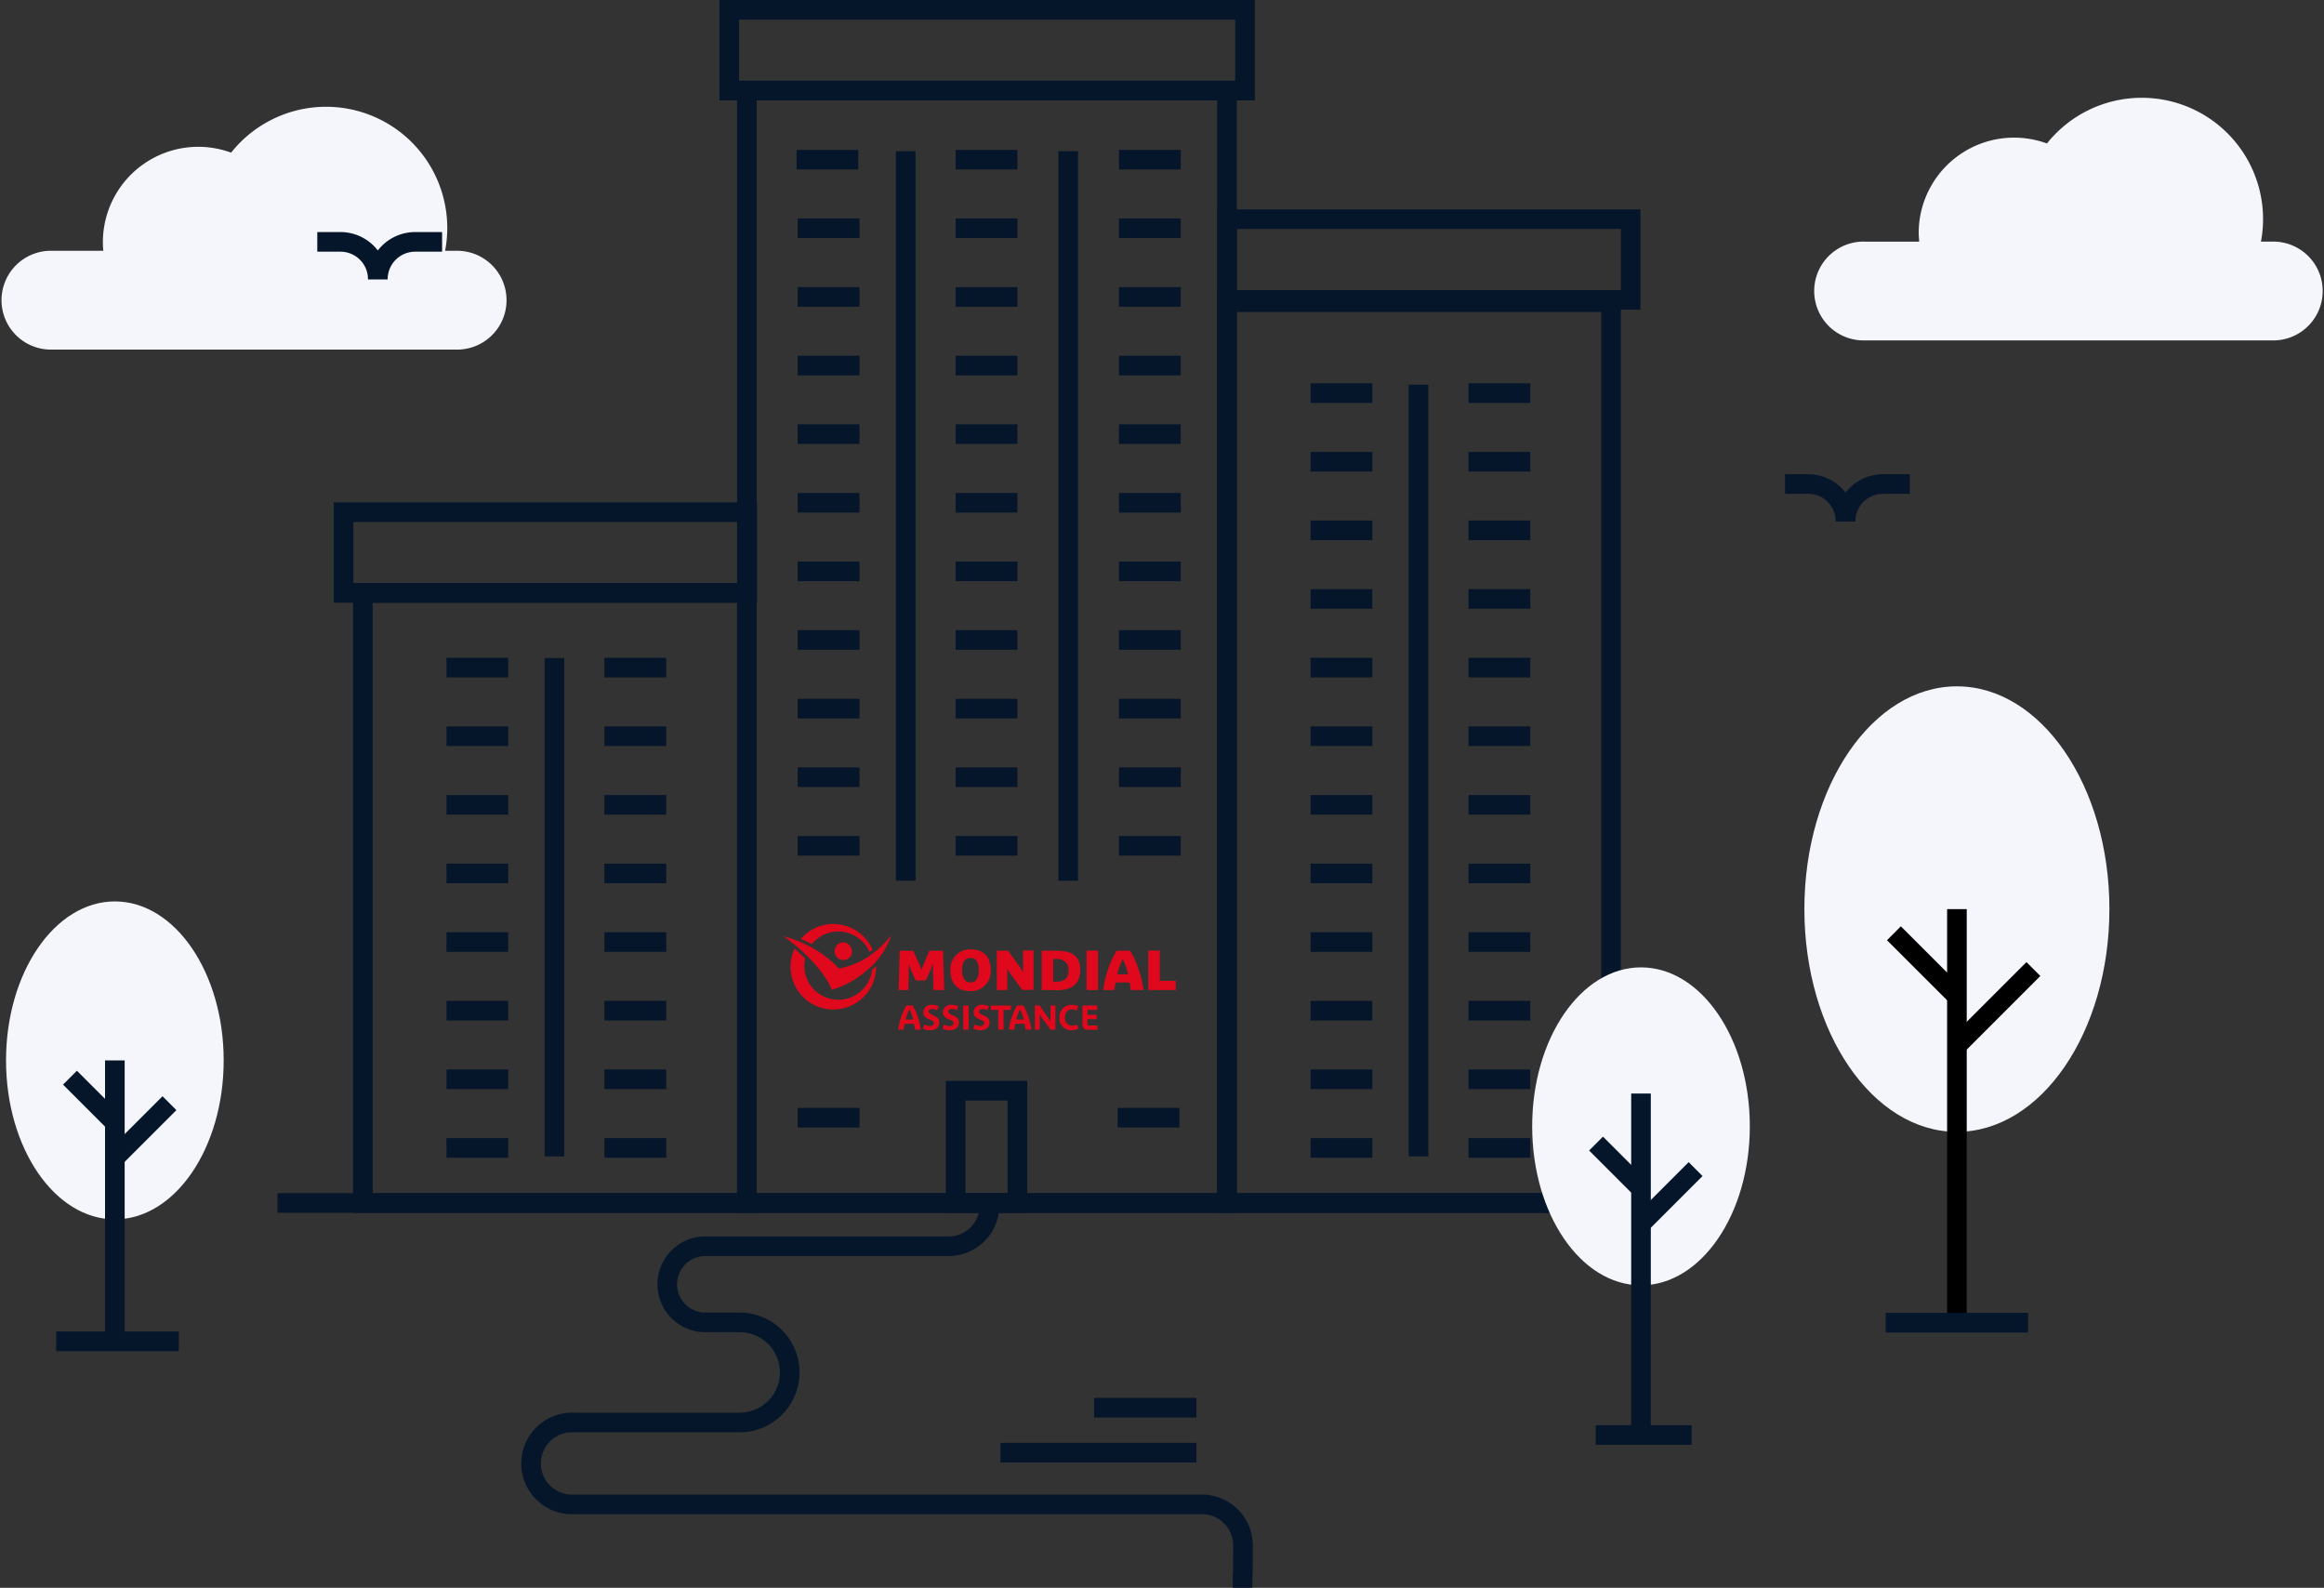 <svg id="illustrations" xmlns="http://www.w3.org/2000/svg" viewBox="0 0 473.68 323.58">
  <rect x="0" y="0" width="473.68" height="323.58" fill="#333333" stroke="none"/>
  <defs>
    <style>
      .cls-1 {
        fill: #df081c;
      }

      .cls-2, .cls-4 {
        fill: none;
        stroke-miterlimit: 10;
        stroke-width: 4px;
      }

      .cls-2 {
        stroke: #05162b;
      }

      .cls-3 {
        fill: #f5f6fb;
      }

      .cls-4 {
        stroke: #000;
      }
    </style>
  </defs>
  <title>osobiste_zgloszenie</title>
  <g>
    <path class="cls-1" d="M316,948.13a10.32,10.32,0,0,0-.22-1.19h-1.88c-.09.4-.16.8-.22,1.19h-1.09a13.45,13.45,0,0,1,1.65-4.92h1.29a13.6,13.6,0,0,1,1.66,4.92ZM314.87,944h0a11.18,11.18,0,0,0-.78,2.08h1.56a10.12,10.12,0,0,0-.77-2.08Z" transform="translate(-129.51 -738.3)"/>
    <path class="cls-1" d="M319,948.25a3.11,3.11,0,0,1-1.38-.33l.3-.85a2.35,2.35,0,0,0,1.14.32c.46,0,.81-.18.81-.59s-.35-.52-.64-.63l-.36-.16c-.66-.27-1.17-.63-1.17-1.44a1.58,1.58,0,0,1,1.78-1.49,3.13,3.13,0,0,1,1.34.28l-.32.83a2,2,0,0,0-1-.27c-.57,0-.72.32-.72.54s.34.49.62.61l.36.16c.63.28,1.19.63,1.19,1.42,0,1.17-.92,1.6-1.93,1.6Z" transform="translate(-129.51 -738.3)"/>
    <path class="cls-1" d="M323,948.25a3.07,3.07,0,0,1-1.38-.33l.3-.85a2.35,2.35,0,0,0,1.14.32c.46,0,.8-.18.8-.59s-.34-.52-.63-.63l-.36-.16c-.66-.27-1.17-.63-1.17-1.44a1.57,1.57,0,0,1,1.77-1.49,3.18,3.18,0,0,1,1.35.28l-.32.83a2,2,0,0,0-1-.27c-.57,0-.71.32-.71.54s.34.49.62.61l.36.16c.63.28,1.19.63,1.19,1.42,0,1.17-.92,1.6-1.93,1.6Z" transform="translate(-129.51 -738.3)"/>
    <polygon class="cls-1" points="196.33 209.83 196.33 204.92 197.42 204.92 197.42 209.83 196.33 209.83 196.33 209.83"/>
    <path class="cls-1" d="M329.25,948.25a3.11,3.11,0,0,1-1.38-.33l.3-.85a2.35,2.35,0,0,0,1.14.32c.46,0,.8-.18.8-.59s-.34-.52-.63-.63l-.36-.16c-.65-.27-1.17-.63-1.17-1.44a1.58,1.58,0,0,1,1.78-1.49,3.16,3.16,0,0,1,1.34.28l-.32.83a2,2,0,0,0-1-.27c-.58,0-.72.32-.72.54s.34.49.62.61l.36.16c.63.28,1.19.63,1.19,1.42,0,1.17-.92,1.6-1.93,1.6Z" transform="translate(-129.51 -738.3)"/>
    <polygon class="cls-1" points="204.55 205.8 204.55 209.83 203.46 209.83 203.46 205.8 201.95 205.8 201.95 204.92 206.06 204.92 206.06 205.8 204.55 205.8 204.55 205.8"/>
    <path class="cls-1" d="M338.55,948.13a10.32,10.32,0,0,0-.22-1.19h-1.88c-.09.4-.17.8-.22,1.19h-1.09a13.45,13.45,0,0,1,1.65-4.92h1.29a13.6,13.6,0,0,1,1.66,4.92ZM337.4,944h0a11.16,11.16,0,0,0-.77,2.08h1.56a11.43,11.43,0,0,0-.77-2.08Z" transform="translate(-129.51 -738.3)"/>
    <path class="cls-1" d="M343.62,948.13l-1.77-2.44a3.46,3.46,0,0,1-.42-.76h0v3.2h-1v-4.92h1l1.74,2.54a3.86,3.86,0,0,1,.45.78h0v-3.32h1v4.92Z" transform="translate(-129.51 -738.3)"/>
    <path class="cls-1" d="M347.9,948.25a2.36,2.36,0,0,1-2.44-2.52,2.42,2.42,0,0,1,2.44-2.65,3.28,3.28,0,0,1,1.4.29l-.35.9a2.08,2.08,0,0,0-1-.27c-1,0-1.37.92-1.37,1.7a1.49,1.49,0,0,0,1.44,1.63,2,2,0,0,0,1-.27l.29.85a3.49,3.49,0,0,1-1.41.34Z" transform="translate(-129.51 -738.3)"/>
    <path class="cls-1" d="M350.68,948.13a1.37,1.37,0,0,1-.54-1.27v-3.65h3v.89h-2v1h1.89V946h-1.89v.78a.59.59,0,0,0,.18.51h1.88v.88Z" transform="translate(-129.51 -738.3)"/>
    <path class="cls-1" d="M319.76,940.06l-.08-3.72c0-.53,0-1.4,0-1.72h0a17.22,17.22,0,0,1-.66,1.72l-.81,1.76h-2.08l-.83-1.86a14.54,14.54,0,0,1-.58-1.56h0c0,.34,0,1.12,0,1.59l-.05,3.79h-2l.21-8h2.78l1.07,2.39c.25.55.5,1.18.6,1.47h0c.13-.36.39-1,.6-1.49l1-2.37h2.79l.24,8Z" transform="translate(-129.51 -738.3)"/>
    <path class="cls-1" d="M327.31,940.28c-2.18,0-4.09-1.09-4.09-4.26a4,4,0,0,1,4.12-4.25c2.18,0,4.1,1.08,4.1,4.25a4,4,0,0,1-4.13,4.26Zm0-6.74c-1.3,0-1.7,1.15-1.7,2.47s.4,2.5,1.69,2.5S329,937.36,329,936s-.41-2.5-1.7-2.5Z" transform="translate(-129.51 -738.3)"/>
    <path class="cls-1" d="M337.9,940.06l-2.32-3.13a6.23,6.23,0,0,1-.76-1.29h0v4.42h-2.14v-8H335l2.26,3.15a5.71,5.71,0,0,1,.78,1.35h0V932h2.14v8Z" transform="translate(-129.51 -738.3)"/>
    <path class="cls-1" d="M344.77,940.06h-2.94v-8h3c1.54,0,4.86.06,4.86,3.84,0,3.53-2.48,4.21-4.94,4.21Zm.05-6.35h-.64v4.65h.69c1.43,0,2.44-.52,2.44-2.38s-1.49-2.27-2.49-2.27Z" transform="translate(-129.51 -738.3)"/>
    <polygon class="cls-1" points="221.46 201.76 221.46 193.72 223.81 193.72 223.81 201.76 221.46 201.76 221.46 201.76"/>
    <path class="cls-1" d="M360,940.06c-.06-.51-.15-1-.26-1.54h-2.83c-.1.5-.21,1-.28,1.54h-2.28a22.31,22.31,0,0,1,2.71-8h2.83a22.42,22.42,0,0,1,2.7,8Zm-1.67-6.33h0a17.76,17.76,0,0,0-1.09,3.13h2.21a17.31,17.31,0,0,0-1.1-3.13Z" transform="translate(-129.51 -738.3)"/>
    <polygon class="cls-1" points="234.05 201.76 234.05 193.72 236.4 193.72 236.4 199.88 239.65 199.88 239.65 201.76 234.05 201.76 234.05 201.76"/>
    <path class="cls-1" d="M303.09,932.81a1.8,1.8,0,1,1-1.29-2.43,2,2,0,0,1,1.29,2.43Z" transform="translate(-129.51 -738.3)"/>
    <path class="cls-1" d="M300.38,928.13a6.92,6.92,0,0,1,6.36,4.18l.62-.47a8.73,8.73,0,0,0-14.63-2.19c.69.29,1.44.64,2.25,1.07a6.92,6.92,0,0,1,5.4-2.59Zm7.7,7c-.26.27-.53.54-.82.81a6.93,6.93,0,0,1-13.81-.83,7.31,7.31,0,0,1,.16-1.49c-.67-.66-1.38-1.31-2.15-2a8.72,8.72,0,1,0,16.62,3.71v-.24Z" transform="translate(-129.51 -738.3)"/>
    <path class="cls-1" d="M300.64,935.65l-.15,0-.09-.1a23.53,23.53,0,0,0-8.16-5.45,28.56,28.56,0,0,0-3-1c3.94,2.87,8.26,7,9.8,10.91a19.3,19.3,0,0,0,7.67-4.4,15.55,15.55,0,0,0,4.45-6.68,22.08,22.08,0,0,1-3.25,3.27,16.38,16.38,0,0,1-7.28,3.46Z" transform="translate(-129.51 -738.3)"/>
  </g>
  <path class="cls-2" d="M331.2,983.92a8.35,8.35,0,0,1-8.34,8.35H273.27a7.76,7.76,0,0,0,0,15.52h7a10.2,10.2,0,0,1,0,20.4H246.39a8.35,8.35,0,1,0,0,16.69H374.51a8.34,8.34,0,0,1,8.34,8.34c0,11.4-.08,1.34-.08,8.65" transform="translate(-129.51 -738.3)"/>
  <path class="cls-2" d="M275,916.45" transform="translate(-129.51 -738.3)"/>
  <path class="cls-3" d="M509.67,787.55h11c0-.59-.09-1.17-.09-1.77a19.44,19.44,0,0,1,26.14-18.24,24.72,24.72,0,0,1,43.62,20h2.83a10.07,10.07,0,0,1,0,20.13H509.67a10.07,10.07,0,1,1,0-20.13Z" transform="translate(-129.51 -738.3)"/>
  <path class="cls-3" d="M139.57,789.41h11a17.19,17.19,0,0,1-.09-1.77,19.44,19.44,0,0,1,26.14-18.23,24.7,24.7,0,0,1,43.61,20H223a10.07,10.07,0,0,1,0,20.13H139.57a10.07,10.07,0,0,1,0-20.13Z" transform="translate(-129.51 -738.3)"/>
  <g>
    <path class="cls-2" d="M206.52,795.21a7.62,7.62,0,0,0-7.62-7.62h-4.72" transform="translate(-129.51 -738.3)"/>
    <path class="cls-2" d="M206.52,795.21a7.62,7.62,0,0,1,7.62-7.62h5.48" transform="translate(-129.51 -738.3)"/>
  </g>
  <g>
    <path class="cls-2" d="M505.67,844.56a7.62,7.62,0,0,0-7.62-7.62h-4.72" transform="translate(-129.51 -738.3)"/>
    <path class="cls-2" d="M505.67,844.56a7.62,7.62,0,0,1,7.62-7.62h5.48" transform="translate(-129.51 -738.3)"/>
  </g>
  <rect class="cls-2" x="152.23" y="18.45" width="97.85" height="226.71"/>
  <rect class="cls-2" x="250.08" y="61.58" width="78.28" height="183.58"/>
  <line class="cls-2" x1="289.13" y1="78.39" x2="289.13" y2="235.66"/>
  <g>
    <line class="cls-2" x1="267.12" y1="80.12" x2="279.72" y2="80.12"/>
    <line class="cls-2" x1="267.12" y1="94.1" x2="279.72" y2="94.1"/>
    <line class="cls-2" x1="267.12" y1="108.08" x2="279.72" y2="108.08"/>
    <line class="cls-2" x1="267.12" y1="122.06" x2="279.71" y2="122.06"/>
    <line class="cls-2" x1="267.12" y1="136.05" x2="279.72" y2="136.05"/>
    <line class="cls-2" x1="267.12" y1="150.03" x2="279.72" y2="150.03"/>
    <line class="cls-2" x1="267.12" y1="164.02" x2="279.72" y2="164.02"/>
    <line class="cls-2" x1="267.12" y1="178" x2="279.72" y2="178"/>
    <line class="cls-2" x1="267.12" y1="191.98" x2="279.72" y2="191.98"/>
    <line class="cls-2" x1="267.12" y1="205.97" x2="279.71" y2="205.97"/>
    <line class="cls-2" x1="267.12" y1="219.95" x2="279.72" y2="219.95"/>
    <line class="cls-2" x1="267.12" y1="233.93" x2="279.72" y2="233.93"/>
  </g>
  <g>
    <line class="cls-2" x1="299.31" y1="80.12" x2="311.91" y2="80.12"/>
    <line class="cls-2" x1="299.31" y1="94.1" x2="311.91" y2="94.1"/>
    <line class="cls-2" x1="299.31" y1="108.08" x2="311.91" y2="108.08"/>
    <line class="cls-2" x1="299.31" y1="122.06" x2="311.91" y2="122.06"/>
    <line class="cls-2" x1="299.31" y1="136.05" x2="311.91" y2="136.05"/>
    <line class="cls-2" x1="299.31" y1="150.03" x2="311.91" y2="150.03"/>
    <line class="cls-2" x1="299.31" y1="164.02" x2="311.91" y2="164.02"/>
    <line class="cls-2" x1="299.31" y1="178" x2="311.91" y2="178"/>
    <line class="cls-2" x1="299.31" y1="191.98" x2="311.91" y2="191.98"/>
    <line class="cls-2" x1="299.31" y1="205.97" x2="311.91" y2="205.97"/>
    <line class="cls-2" x1="299.31" y1="219.95" x2="311.91" y2="219.95"/>
    <line class="cls-2" x1="299.31" y1="233.93" x2="311.91" y2="233.93"/>
  </g>
  <rect class="cls-2" x="73.96" y="120.83" width="78.27" height="124.33"/>
  <line class="cls-2" x1="113.01" y1="134.1" x2="113.01" y2="235.66"/>
  <line class="cls-2" x1="91" y1="136.05" x2="103.59" y2="136.05"/>
  <line class="cls-2" x1="91" y1="150.03" x2="103.59" y2="150.03"/>
  <line class="cls-2" x1="91" y1="164.02" x2="103.59" y2="164.02"/>
  <line class="cls-2" x1="91" y1="178" x2="103.59" y2="178"/>
  <line class="cls-2" x1="91" y1="191.98" x2="103.59" y2="191.98"/>
  <line class="cls-2" x1="91" y1="205.97" x2="103.59" y2="205.97"/>
  <line class="cls-2" x1="91" y1="219.95" x2="103.59" y2="219.95"/>
  <line class="cls-2" x1="91" y1="233.93" x2="103.59" y2="233.93"/>
  <line class="cls-2" x1="123.19" y1="136.05" x2="135.79" y2="136.05"/>
  <line class="cls-2" x1="123.19" y1="150.03" x2="135.79" y2="150.03"/>
  <line class="cls-2" x1="123.19" y1="164.02" x2="135.79" y2="164.02"/>
  <line class="cls-2" x1="123.19" y1="178" x2="135.79" y2="178"/>
  <line class="cls-2" x1="123.19" y1="191.98" x2="135.79" y2="191.98"/>
  <line class="cls-2" x1="123.19" y1="205.97" x2="135.79" y2="205.97"/>
  <line class="cls-2" x1="123.19" y1="219.95" x2="135.79" y2="219.95"/>
  <line class="cls-2" x1="123.19" y1="233.93" x2="135.79" y2="233.93"/>
  <line class="cls-2" x1="217.72" y1="179.49" x2="217.72" y2="30.81"/>
  <line class="cls-2" x1="184.6" y1="30.81" x2="184.6" y2="179.49"/>
  <line class="cls-2" x1="162.58" y1="46.52" x2="175.18" y2="46.52"/>
  <line class="cls-2" x1="162.58" y1="60.51" x2="175.18" y2="60.51"/>
  <line class="cls-2" x1="162.58" y1="74.49" x2="175.18" y2="74.49"/>
  <line class="cls-2" x1="162.58" y1="88.47" x2="175.18" y2="88.47"/>
  <line class="cls-2" x1="162.58" y1="102.46" x2="175.18" y2="102.46"/>
  <line class="cls-2" x1="162.58" y1="116.44" x2="175.18" y2="116.44"/>
  <line class="cls-2" x1="162.58" y1="130.42" x2="175.18" y2="130.42"/>
  <line class="cls-2" x1="162.58" y1="144.41" x2="175.18" y2="144.41"/>
  <line class="cls-2" x1="162.58" y1="158.39" x2="175.18" y2="158.39"/>
  <line class="cls-2" x1="162.58" y1="172.37" x2="175.18" y2="172.37"/>
  <line class="cls-2" x1="162.58" y1="227.77" x2="175.18" y2="227.77"/>
  <line class="cls-2" x1="227.79" y1="227.77" x2="240.39" y2="227.77"/>
  <g>
    <line class="cls-2" x1="194.78" y1="32.54" x2="207.37" y2="32.54"/>
    <line class="cls-2" x1="162.35" y1="32.54" x2="174.94" y2="32.54"/>
    <line class="cls-2" x1="194.78" y1="46.52" x2="207.37" y2="46.52"/>
    <line class="cls-2" x1="194.77" y1="60.51" x2="207.37" y2="60.51"/>
    <line class="cls-2" x1="194.77" y1="74.49" x2="207.37" y2="74.49"/>
    <line class="cls-2" x1="194.78" y1="88.47" x2="207.37" y2="88.47"/>
    <line class="cls-2" x1="194.78" y1="102.46" x2="207.37" y2="102.46"/>
    <line class="cls-2" x1="194.78" y1="116.44" x2="207.37" y2="116.44"/>
    <line class="cls-2" x1="194.77" y1="130.42" x2="207.37" y2="130.42"/>
    <line class="cls-2" x1="194.78" y1="144.41" x2="207.37" y2="144.41"/>
    <line class="cls-2" x1="194.78" y1="158.39" x2="207.37" y2="158.39"/>
    <line class="cls-2" x1="194.78" y1="172.37" x2="207.37" y2="172.37"/>
  </g>
  <g>
    <line class="cls-2" x1="228.07" y1="32.54" x2="240.67" y2="32.54"/>
    <line class="cls-2" x1="228.07" y1="46.52" x2="240.66" y2="46.52"/>
    <line class="cls-2" x1="228.07" y1="60.51" x2="240.67" y2="60.51"/>
    <line class="cls-2" x1="228.07" y1="74.49" x2="240.66" y2="74.49"/>
    <line class="cls-2" x1="228.07" y1="88.47" x2="240.66" y2="88.47"/>
    <line class="cls-2" x1="228.07" y1="102.46" x2="240.67" y2="102.46"/>
    <line class="cls-2" x1="228.07" y1="116.44" x2="240.67" y2="116.44"/>
    <line class="cls-2" x1="228.07" y1="130.42" x2="240.66" y2="130.42"/>
    <line class="cls-2" x1="228.07" y1="144.41" x2="240.67" y2="144.41"/>
    <line class="cls-2" x1="228.07" y1="158.39" x2="240.67" y2="158.39"/>
    <line class="cls-2" x1="228.07" y1="172.37" x2="240.67" y2="172.37"/>
  </g>
  <rect class="cls-2" x="194.78" y="222.27" width="12.59" height="22.9"/>
  <g>
    <line class="cls-2" x1="243.86" y1="286.87" x2="222.99" y2="286.87"/>
    <line class="cls-2" x1="243.86" y1="296.04" x2="203.91" y2="296.04"/>
  </g>
  <line class="cls-2" x1="325.24" y1="292.44" x2="344.8" y2="292.44"/>
  <line class="cls-2" x1="11.45" y1="273.34" x2="36.45" y2="273.34"/>
  <line class="cls-2" x1="56.55" y1="245.16" x2="345.49" y2="245.16"/>
  <line class="cls-2" x1="13.14" y1="208.62" x2="39.78" y2="208.62"/>
  <g>
    <path class="cls-3" d="M559.45,923.56c0,25.07-13.92,45.4-31.09,45.4s-31.08-20.33-31.08-45.4,13.91-45.39,31.08-45.39S559.45,898.49,559.45,923.56Z" transform="translate(-129.51 -738.3)"/>
    <line class="cls-4" x1="398.86" y1="185.27" x2="398.86" y2="269.55"/>
    <line class="cls-4" x1="398.86" y1="213.07" x2="414.45" y2="197.48"/>
    <line class="cls-4" x1="398.86" y1="203.02" x2="386.02" y2="190.19"/>
  </g>
  <path class="cls-3" d="M486.16,967.84c0,17.89-9.93,32.39-22.18,32.39s-22.18-14.5-22.18-32.39,9.92-32.4,22.18-32.4S486.16,949.94,486.16,967.84Z" transform="translate(-129.51 -738.3)"/>
  <line class="cls-2" x1="334.47" y1="222.85" x2="334.47" y2="293.17"/>
  <line class="cls-2" x1="334.47" y1="249.38" x2="345.6" y2="238.25"/>
  <line class="cls-2" x1="334.47" y1="242.21" x2="325.31" y2="233.05"/>
  <path class="cls-3" d="M175.1,954.4c0,17.89-9.93,32.39-22.18,32.39s-22.18-14.5-22.18-32.39S140.67,922,152.92,922,175.1,936.51,175.1,954.4Z" transform="translate(-129.51 -738.3)"/>
  <line class="cls-2" x1="23.41" y1="216.1" x2="23.41" y2="273.34"/>
  <line class="cls-2" x1="23.41" y1="235.94" x2="34.54" y2="224.82"/>
  <line class="cls-2" x1="23.41" y1="228.77" x2="14.26" y2="219.62"/>
  <line class="cls-2" x1="384.34" y1="269.55" x2="413.37" y2="269.55"/>
  <rect class="cls-2" x="148.64" y="2" width="105.12" height="16.45"/>
  <rect class="cls-2" x="70.03" y="104.38" width="82.27" height="16.45"/>
  <rect class="cls-2" x="250.1" y="44.66" width="82.27" height="16.45"/>
</svg>

